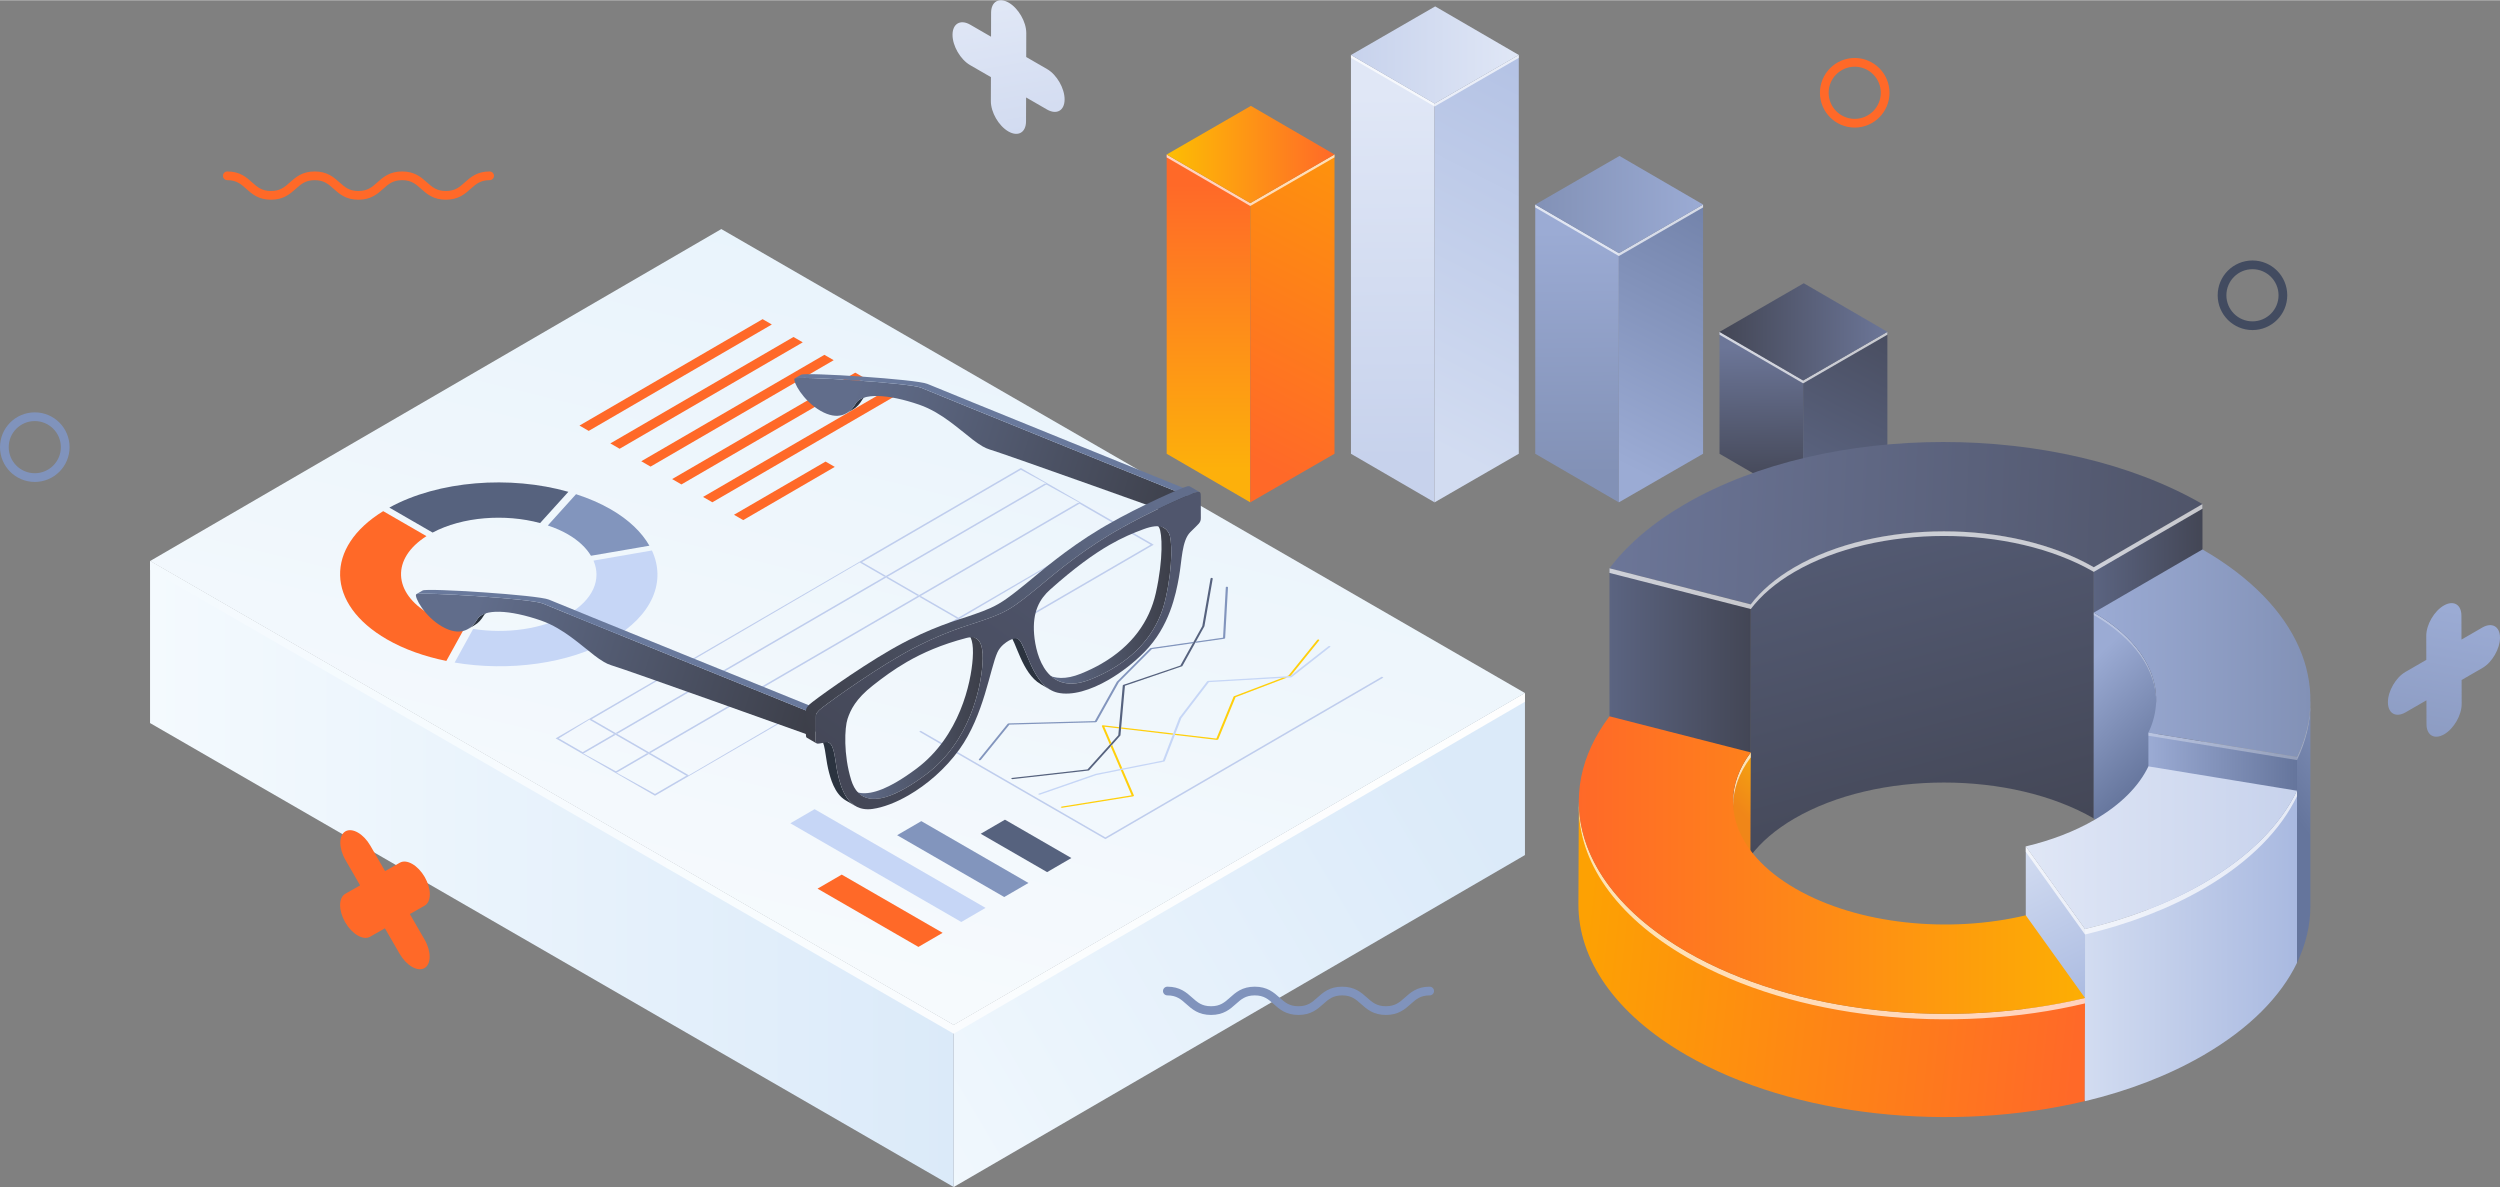 <?xml version="1.0" encoding="UTF-8"?> <svg xmlns="http://www.w3.org/2000/svg" xmlns:xlink="http://www.w3.org/1999/xlink" xml:space="preserve" width="1196px" height="568px" version="1.1" style="shape-rendering:geometricPrecision; text-rendering:geometricPrecision; image-rendering:optimizeQuality; fill-rule:evenodd; clip-rule:evenodd" viewBox="0 0 234608 111371"><rect x="0" y="0" width="234608" height="111371" fill="#808080" stroke="none"/> <defs> <style type="text/css"> .str0 {stroke:#424B60;stroke-width:817.553} .str2 {stroke:#FF6928;stroke-width:817.553} .str1 {stroke:#8093BC;stroke-width:817.553;stroke-linecap:round} .str3 {stroke:#FF6928;stroke-width:817.553;stroke-linecap:round} .fil50 {fill:none;fill-rule:nonzero} .fil23 {fill:#2B333F;fill-rule:nonzero} .fil18 {fill:#56627E;fill-rule:nonzero} .fil26 {fill:#69799C;fill-rule:nonzero} .fil19 {fill:#8295BD;fill-rule:nonzero} .fil20 {fill:#BFCDED;fill-rule:nonzero} .fil21 {fill:#C6D6F6;fill-rule:nonzero} .fil17 {fill:#FF6928;fill-rule:nonzero} .fil22 {fill:#FFCF0C;fill-rule:nonzero} .fil38 {fill:white;fill-rule:nonzero;fill-opacity:0.302} .fil2 {fill:white;fill-rule:nonzero;fill-opacity:0.702} .fil40 {fill:url(#id0);fill-rule:nonzero} .fil9 {fill:url(#id1);fill-rule:nonzero} .fil12 {fill:url(#id2);fill-rule:nonzero} .fil3 {fill:url(#id3);fill-rule:nonzero} .fil42 {fill:url(#id4);fill-rule:nonzero} .fil24 {fill:url(#id5);fill-rule:nonzero} .fil6 {fill:url(#id6);fill-rule:nonzero} .fil35 {fill:url(#id7);fill-rule:nonzero} .fil7 {fill:url(#id8);fill-rule:nonzero} .fil15 {fill:url(#id9);fill-rule:nonzero} .fil39 {fill:url(#id10);fill-rule:nonzero} .fil44 {fill:url(#id11);fill-rule:nonzero} .fil36 {fill:url(#id12);fill-rule:nonzero} .fil30 {fill:url(#id13);fill-rule:nonzero} .fil47 {fill:url(#id14);fill-rule:nonzero} .fil29 {fill:url(#id15);fill-rule:nonzero} .fil10 {fill:url(#id16);fill-rule:nonzero} .fil14 {fill:url(#id17);fill-rule:nonzero} .fil27 {fill:url(#id18);fill-rule:nonzero} .fil0 {fill:url(#id19);fill-rule:nonzero} .fil4 {fill:url(#id20);fill-rule:nonzero} .fil28 {fill:url(#id21);fill-rule:nonzero} .fil31 {fill:url(#id22);fill-rule:nonzero} .fil5 {fill:url(#id23);fill-rule:nonzero} .fil33 {fill:url(#id24);fill-rule:nonzero} .fil32 {fill:url(#id25);fill-rule:nonzero} .fil13 {fill:url(#id26);fill-rule:nonzero} .fil34 {fill:url(#id27);fill-rule:nonzero} .fil46 {fill:url(#id28);fill-rule:nonzero} .fil37 {fill:url(#id29);fill-rule:nonzero} .fil1 {fill:url(#id30);fill-rule:nonzero} .fil8 {fill:url(#id31);fill-rule:nonzero} .fil16 {fill:url(#id32);fill-rule:nonzero} .fil48 {fill:url(#id33);fill-rule:nonzero} .fil45 {fill:url(#id34);fill-rule:nonzero} .fil11 {fill:url(#id35);fill-rule:nonzero} .fil25 {fill:url(#id36);fill-rule:nonzero} .fil43 {fill:url(#id37);fill-rule:nonzero} .fil49 {fill:url(#id38);fill-rule:nonzero} .fil41 {fill:url(#id39);fill-rule:nonzero} </style> <linearGradient id="id0" gradientUnits="userSpaceOnUse" x1="196488" y1="61273.8" x2="216816" y2="61273.8"> <stop offset="0" style="stop-opacity:1; stop-color:#9BABD4"></stop> <stop offset="1" style="stop-opacity:1; stop-color:#8291B6"></stop> </linearGradient> <linearGradient id="id1" gradientUnits="userSpaceOnUse" xlink:href="#id0" x1="159822" y1="19171.2" x2="144072" y2="19171.2"> </linearGradient> <linearGradient id="id2" gradientUnits="userSpaceOnUse" x1="177117" y1="31117.8" x2="161366" y2="31117.8"> <stop offset="0" style="stop-opacity:1; stop-color:#6C7698"></stop> <stop offset="1" style="stop-opacity:1; stop-color:#434655"></stop> </linearGradient> <linearGradient id="id3" gradientUnits="userSpaceOnUse" x1="125234" y1="14473.8" x2="109483" y2="14473.8"> <stop offset="0" style="stop-opacity:1; stop-color:#FF6928"></stop> <stop offset="1" style="stop-opacity:1; stop-color:#FDBE03"></stop> </linearGradient> <linearGradient id="id4" gradientUnits="userSpaceOnUse" x1="190105" y1="79529.5" x2="215558" y2="79529.5"> <stop offset="0" style="stop-opacity:1; stop-color:#E0E7F6"></stop> <stop offset="1" style="stop-opacity:1; stop-color:#C7D2EC"></stop> </linearGradient> <linearGradient id="id5" gradientUnits="userSpaceOnUse" x1="75941.3" y1="67694.9" x2="76552.2" y2="67694.9"> <stop offset="0" style="stop-opacity:1; stop-color:#50566D"></stop> <stop offset="1" style="stop-opacity:1; stop-color:#434655"></stop> </linearGradient> <linearGradient id="id6" gradientUnits="userSpaceOnUse" xlink:href="#id4" x1="142527" y1="5137.28" x2="126778" y2="5137.28"> </linearGradient> <linearGradient id="id7" gradientUnits="userSpaceOnUse" x1="151039" y1="66786.3" x2="164298" y2="66786.3"> <stop offset="0" style="stop-opacity:1; stop-color:#5B6481"></stop> <stop offset="1" style="stop-opacity:1; stop-color:#434655"></stop> </linearGradient> <linearGradient id="id8" gradientUnits="userSpaceOnUse" xlink:href="#id0" x1="147890" y1="21629.7" x2="148098" y2="44452.1"> </linearGradient> <linearGradient id="id9" gradientUnits="userSpaceOnUse" x1="14081.2" y1="74804.9" x2="143106" y2="74804.9"> <stop offset="0" style="stop-opacity:1; stop-color:#F4FAFE"></stop> <stop offset="1" style="stop-opacity:1; stop-color:#FEFEFE"></stop> </linearGradient> <linearGradient id="id10" gradientUnits="userSpaceOnUse" x1="201613" y1="79529.5" x2="215558" y2="79529.5"> <stop offset="0" style="stop-opacity:1; stop-color:#9BABD4"></stop> <stop offset="1" style="stop-opacity:1; stop-color:#65759C"></stop> </linearGradient> <linearGradient id="id11" gradientUnits="userSpaceOnUse" x1="195664" y1="88747.3" x2="215558" y2="88747.3"> <stop offset="0" style="stop-opacity:1; stop-color:#D2DCF1"></stop> <stop offset="1" style="stop-opacity:1; stop-color:#A9B9E0"></stop> </linearGradient> <linearGradient id="id12" gradientUnits="userSpaceOnUse" xlink:href="#id7" x1="196488" y1="62031.1" x2="206687" y2="62031.1"> </linearGradient> <linearGradient id="id13" gradientUnits="userSpaceOnUse" x1="80021" y1="67156.1" x2="92221.7" y2="67156.1"> <stop offset="0" style="stop-opacity:1; stop-color:#616D8B"></stop> <stop offset="1" style="stop-opacity:1; stop-color:#3C3E48"></stop> </linearGradient> <linearGradient id="id14" gradientUnits="userSpaceOnUse" x1="148160" y1="81158.8" x2="195664" y2="81158.8"> <stop offset="0" style="stop-opacity:1; stop-color:#FF6928"></stop> <stop offset="1" style="stop-opacity:1; stop-color:#FDAE03"></stop> </linearGradient> <linearGradient id="id15" gradientUnits="userSpaceOnUse" xlink:href="#id13" x1="98171.2" y1="56555.5" x2="109920" y2="56555.5"> </linearGradient> <linearGradient id="id16" gradientUnits="userSpaceOnUse" xlink:href="#id2" x1="165229" y1="32513.2" x2="165349" y2="45604.5"> </linearGradient> <linearGradient id="id17" gradientUnits="userSpaceOnUse" x1="14081.2" y1="81998.1" x2="89497.9" y2="81998.1"> <stop offset="0" style="stop-opacity:1; stop-color:#F4FAFE"></stop> <stop offset="1" style="stop-opacity:1; stop-color:#DBEAF9"></stop> </linearGradient> <linearGradient id="id18" gradientUnits="userSpaceOnUse" xlink:href="#id5" x1="111453" y1="47448.2" x2="112064" y2="47448.2"> </linearGradient> <linearGradient id="id19" gradientUnits="userSpaceOnUse" x1="113285" y1="17349.8" x2="113527" y2="43998.6"> <stop offset="0" style="stop-opacity:1; stop-color:#FF6928"></stop> <stop offset="1" style="stop-opacity:1; stop-color:#FDB00B"></stop> </linearGradient> <linearGradient id="id20" gradientUnits="userSpaceOnUse" xlink:href="#id4" x1="130544" y1="8843.61" x2="130856" y2="43097.9"> </linearGradient> <linearGradient id="id21" gradientUnits="userSpaceOnUse" xlink:href="#id13" x1="79847.2" y1="38052.8" x2="112029" y2="47913.3"> </linearGradient> <linearGradient id="id22" gradientUnits="userSpaceOnUse" xlink:href="#id13" x1="109131" y1="47839.1" x2="75440.6" y2="69877.8"> </linearGradient> <linearGradient id="id23" gradientUnits="userSpaceOnUse" xlink:href="#id11" x1="131345" y1="40186.1" x2="153754" y2="-3377.74"> </linearGradient> <linearGradient id="id24" gradientUnits="userSpaceOnUse" xlink:href="#id7" x1="172042" y1="34271.4" x2="184817" y2="81361.3"> </linearGradient> <linearGradient id="id25" gradientUnits="userSpaceOnUse" xlink:href="#id5" x1="102226" y1="50490.6" x2="81938.3" y2="78571.5"> </linearGradient> <linearGradient id="id26" gradientUnits="userSpaceOnUse" xlink:href="#id17" x1="77511.6" y1="111206" x2="138313" y2="75133.5"> </linearGradient> <linearGradient id="id27" gradientUnits="userSpaceOnUse" xlink:href="#id2" x1="150937" y1="47855.8" x2="229485" y2="51284.3"> </linearGradient> <linearGradient id="id28" gradientUnits="userSpaceOnUse" x1="195485" y1="92444.2" x2="148753" y2="87553.7"> <stop offset="0" style="stop-opacity:1; stop-color:#FF6928"></stop> <stop offset="1" style="stop-opacity:1; stop-color:#FDA103"></stop> </linearGradient> <linearGradient id="id29" gradientUnits="userSpaceOnUse" xlink:href="#id10" x1="193360" y1="64647.4" x2="201430" y2="73405.5"> </linearGradient> <linearGradient id="id30" gradientUnits="userSpaceOnUse" xlink:href="#id28" x1="115517" y1="42004.1" x2="133383" y2="7272.47"> </linearGradient> <linearGradient id="id31" gradientUnits="userSpaceOnUse" xlink:href="#id10" x1="150843" y1="42918.7" x2="166422" y2="12631.5"> </linearGradient> <linearGradient id="id32" gradientUnits="userSpaceOnUse" x1="61343.6" y1="129128" x2="102718" y2="-39503.7"> <stop offset="0" style="stop-opacity:1; stop-color:#FEFEFE"></stop> <stop offset="1" style="stop-opacity:1; stop-color:#DCEDFA"></stop> </linearGradient> <linearGradient id="id33" gradientUnits="userSpaceOnUse" xlink:href="#id4" x1="93664.5" y1="603.664" x2="97279.5" y2="21449.6"> </linearGradient> <linearGradient id="id34" gradientUnits="userSpaceOnUse" x1="164191" y1="77075.7" x2="173594" y2="68841.3"> <stop offset="0" style="stop-opacity:1; stop-color:#F08618"></stop> <stop offset="1" style="stop-opacity:1; stop-color:#FDDB02"></stop> </linearGradient> <linearGradient id="id35" gradientUnits="userSpaceOnUse" xlink:href="#id7" x1="170013" y1="45244.6" x2="179779" y2="26259.2"> </linearGradient> <linearGradient id="id36" gradientUnits="userSpaceOnUse" xlink:href="#id13" x1="44335.1" y1="58299.5" x2="76517" y2="68160"> </linearGradient> <linearGradient id="id37" gradientUnits="userSpaceOnUse" xlink:href="#id11" x1="187742" y1="80851.5" x2="194758" y2="95190"> </linearGradient> <linearGradient id="id38" gradientUnits="userSpaceOnUse" xlink:href="#id0" x1="230331" y1="57177.9" x2="226717" y2="78023.9"> </linearGradient> <linearGradient id="id39" gradientUnits="userSpaceOnUse" xlink:href="#id10" x1="229395" y1="68142.4" x2="216325" y2="77912"> </linearGradient> </defs> <g id="Слой_x0020_1">  <g id="_304907472"> <polygon class="fil0" points="109484,14476 109484,42559 117330,47119 117330,19035 "></polygon> <polygon class="fil1" points="117330,19035 117330,47119 125235,42557 125234,14473 "></polygon> <polygon class="fil2" points="117330,19035 125234,14473 125235,14742 117330,19307 109484,14746 109484,14476 "></polygon> <polygon class="fil3" points="109484,14476 117330,19035 125234,14473 117387,9912 "></polygon> <g> <polygon class="fil4" points="126778,5139 126778,42559 134625,47119 134625,9698 "></polygon> <polygon class="fil5" points="134625,9698 134625,47119 142528,42557 142528,5136 "></polygon> <polygon class="fil2" points="134625,9698 142528,5136 142528,5406 134625,9970 126778,5409 126778,5139 "></polygon> <polygon class="fil6" points="126778,5139 134625,9698 142528,5136 134681,576 "></polygon> </g> <g> <polygon class="fil7" points="144072,19173 144072,42559 151919,47119 151919,23732 "></polygon> <polygon class="fil8" points="151919,23732 151919,47119 159823,42557 159822,19170 "></polygon> <polygon class="fil2" points="151919,23732 159822,19170 159823,19440 151919,24004 144072,19443 144072,19173 "></polygon> <polygon class="fil9" points="144072,19173 151919,23732 159822,19170 151975,14610 "></polygon> </g> <g> <polygon class="fil10" points="161366,31120 161366,42559 169213,47119 169213,35679 "></polygon> <polygon class="fil11" points="169213,35679 169213,47119 177117,42557 177117,31116 "></polygon> <polygon class="fil2" points="169213,35679 177117,31116 177117,31386 169213,35950 161366,31389 161366,31120 "></polygon> <polygon class="fil12" points="161366,31120 169213,35679 177117,31116 169270,26556 "></polygon> </g> <polygon class="fil13" points="143106,65013 143106,80218 89498,111371 89498,96167 "></polygon> <polygon class="fil14" points="89498,96167 89498,111371 14081,67830 14082,52625 "></polygon> <polygon class="fil15" points="89498,96167 14082,52625 14081,67830 14082,53443 89498,96984 143106,65831 143106,65013 "></polygon> <polygon class="fil16" points="143106,65013 89498,96167 14082,52625 67690,21472 "></polygon> <g> <polygon class="fil17" points="72431,30427 55246,40413 54380,39912 71565,29926 "></polygon> </g> <g> <polygon class="fil17" points="84034,37125 66849,47112 65977,46609 83162,36622 "></polygon> </g> <g> <polygon class="fil17" points="78338,43791 69746,48785 68879,48284 77472,43291 "></polygon> </g> <g> <path class="fil18" d="M53337 46130l-2652 2932c-3292,-892 -7287,-597 -10088,892l-4060 -2345c4616,-2537 11345,-3031 16800,-1479z"></path> </g> <g> <path class="fil19" d="M57310 47769c1718,991 2922,2167 3632,3418l-5484 943c-442,-736 -1159,-1432 -2177,-2019 -574,-332 -1204,-600 -1872,-823l2648 -2935c1162,377 2262,844 3253,1416z"></path> </g> <g> <polygon class="fil20" points="80823,52681 80896,52723 83141,54019 83000,54101 80756,52804 80683,52763 "></polygon> </g> <g> <polygon class="fil20" points="83146,54184 83287,54103 86257,55818 86116,55899 "></polygon> </g> <g> <polygon class="fil20" points="105053,49236 108268,51092 93079,59919 89937,58105 89791,58021 86262,55984 86403,55902 89931,57939 90077,58024 93073,59754 107977,51092 104980,49363 104908,49321 "></polygon> </g> <g> <polygon class="fil18" points="113717,54196 113811,54263 113029,58744 112235,60179 112161,60310 110949,62493 105569,64331 105216,68237 105205,68354 105147,68990 104365,69869 104224,70026 102212,72257 102139,72287 95005,73094 94885,73049 94963,72980 102054,72178 104150,69852 104291,69695 104944,68969 105002,68331 105013,68213 105366,64291 105412,64247 110767,62435 111929,60344 112002,60213 112826,58729 113607,54247 "></polygon> </g> <g> <polygon class="fil19" points="112235,60179 114773,59817 115033,55076 115141,55020 115241,55083 114971,59865 114899,59919 112161,60310 "></polygon> </g> <g> <path class="fil17" d="M40022 50289c-3287,2085 -3181,5318 321,7340 961,555 2087,958 3286,1218l-1742 3152c-2036,-413 -3949,-1085 -5578,-2025 -5741,-3315 -5854,-8648 -348,-12030l4061 2345z"></path> </g> <g> <path class="fil21" d="M61178 51635c1343,2884 86,6081 -3798,8339 -3977,2311 -9654,3035 -14716,2179l1741 -3159c3082,489 6509,33 8915,-1365 2354,-1368 3138,-3294 2375,-5044l5483 -950z"></path> </g> <g> <polygon class="fil22" points="120711,63445 120926,63364 123628,60009 123758,59983 123811,60061 121131,63385 121083,63424 "></polygon> </g> <g> <polygon class="fil22" points="110053,68924 105205,68354 105216,68237 110097,68809 "></polygon> </g> <g> <polygon class="fil20" points="98044,45358 98262,45400 83287,54103 83146,54184 57914,68848 57768,68764 83000,54101 83141,54019 "></polygon> </g> <g> <polygon class="fil22" points="103634,68171 104291,69695 104150,69852 103400,68107 103426,68049 103520,68037 105013,68213 105002,68331 "></polygon> </g> <g> <polygon class="fil20" points="101160,47157 101378,47200 86403,55902 86262,55984 61030,70647 60884,70563 86116,55899 86257,55818 "></polygon> </g> <g> <polygon class="fil19" points="102914,67718 102826,67757 94726,67977 92030,71304 91895,71329 91847,71253 94565,67896 94648,67860 102742,67643 104807,63951 107932,60812 107999,60784 112002,60213 111929,60344 108094,60892 105000,63997 "></polygon> </g> <g> <polygon class="fil22" points="104224,70026 104365,69869 105326,72100 105133,72138 "></polygon> </g> <g> <polygon class="fil21" points="124828,60594 124844,60676 121224,63517 121151,63542 120776,63563 120334,63590 113448,63990 110862,67375 110299,68833 110255,68948 109308,71404 109246,71445 105376,72216 105181,72254 102901,72708 97578,74556 97438,74534 97473,74453 102806,72600 105133,72138 105326,72100 109125,71346 110053,68924 110097,68809 110659,67341 113287,63909 113370,63872 120711,63445 121083,63424 121131,63385 124682,60606 "></polygon> </g> <g> <polygon class="fil20" points="105053,49236 104908,49321 90078,58024 89931,57939 104834,49279 101306,47241 101232,47115 98190,45443 98116,45316 95799,44062 80896,52723 80683,52763 55523,67468 55305,67510 52433,69264 54677,70560 54750,70687 57793,72359 57866,72486 61468,74481 64413,72769 64631,72727 89791,58021 89937,58105 61468,74649 52141,69264 95799,43893 "></polygon> </g> <g> <polygon class="fil22" points="106418,74637 106345,74710 99671,75782 99541,75743 99613,75671 106194,74610 105181,72254 105376,72216 "></polygon> </g> <g> <polygon class="fil20" points="129825,63563 103731,78726 86261,68640 86406,68556 103729,78558 129678,63478 "></polygon> </g> <g> <polygon class="fil18" points="100541,80495 98265,81818 92032,78220 94309,76897 "></polygon> </g> <g> <polygon class="fil21" points="92488,85175 90212,86498 74167,77235 76443,75912 "></polygon> </g> <g> <polygon class="fil17" points="81132,35450 63947,45437 63075,44933 80260,34947 "></polygon> </g> <g> <polygon class="fil17" points="78235,33777 61050,43764 60178,43261 77363,33274 "></polygon> </g> <g> <polygon class="fil17" points="75333,32101 58148,42089 57277,41586 74461,31599 "></polygon> </g> <g> <polygon class="fil20" points="64631,72727 64486,72811 64413,72769 60885,70732 60739,70647 57769,68933 57623,68848 55378,67553 55305,67510 55450,67426 55523,67468 57768,68764 57914,68848 60884,70563 61030,70647 64558,72684 "></polygon> </g> <g> <polygon class="fil20" points="54677,70560 57623,68848 57769,68933 54823,70645 54750,70687 54604,70602 "></polygon> </g> <g> <polygon class="fil20" points="57793,72359 60739,70647 60885,70732 57939,72443 57866,72486 57720,72402 "></polygon> </g> <g> <polygon class="fil19" points="96512,82837 94241,84156 84188,78353 86459,77033 "></polygon> </g> <g> <polygon class="fil17" points="88459,87517 86187,88837 76719,83370 78990,82051 "></polygon> </g> <g> <polygon class="fil22" points="110255,68948 110299,68833 114150,69285 115762,65349 115803,65313 120334,63589 120775,63563 115948,65404 114322,69367 114203,69411 "></polygon> </g> <g> <g> <path class="fil23" d="M45208 57693l610 -354c-182,106 -324,239 -418,401 -222,378 -506,697 -860,903l-610 355c354,-206 638,-526 859,-902 95,-162 236,-296 419,-403z"></path> <polygon class="fil24" points="75941,66776 76552,66422 76552,68613 75941,68968 "></polygon> <path class="fil25" d="M75941 66776l0 2192c-849,-305 -16996,-6089 -18604,-6572 -212,-64 -432,-167 -660,-298 -588,-340 -1232,-874 -1952,-1456 -721,-579 -1517,-1203 -2406,-1716 -492,-284 -1013,-534 -1565,-724 -2932,-1013 -5369,-1128 -5965,-106 -598,1018 -1660,1625 -3314,670 -1654,-955 -2588,-2751 -2429,-3015 156,-270 10853,413 11860,851 1010,436 23835,9687 25035,10174z"></path> <path class="fil26" d="M39057 55741l611 -355c417,-243 10854,429 11848,861 1010,436 23835,9687 25036,10175l-611 354c-1200,-487 -24025,-9738 -25035,-10174 -994,-433 -11431,-1104 -11849,-861z"></path> </g> <g> <path class="fil23" d="M80719 37447l610 -355c-181,107 -323,241 -417,402 -221,377 -505,697 -860,903l-611 355c355,-205 639,-526 860,-902 94,-163 236,-297 418,-403z"></path> <polygon class="fil27" points="111453,46529 112064,46175 112064,48367 111453,48721 "></polygon> <path class="fil28" d="M111453 46529l0 2192c-848,-304 -16996,-6088 -18604,-6572 -213,-63 -432,-166 -660,-297 -587,-339 -1232,-875 -1952,-1456 -721,-579 -1517,-1203 -2406,-1717 -493,-283 -1012,-534 -1564,-724 -2933,-1012 -5370,-1127 -5966,-105 -599,1018 -1661,1624 -3315,670 -1653,-955 -2586,-2751 -2428,-3016 156,-270 10853,414 11859,852 1010,436 23835,9687 25036,10173z"></path> <path class="fil26" d="M74569 35494l612 -355c416,-242 10853,429 11848,862 1009,436 23834,9687 25035,10174l-611 354c-1201,-486 -24026,-9737 -25036,-10173 -993,-434 -11430,-1104 -11848,-862z"></path> </g> <g> <path class="fil29" d="M109695 50019c-108,-192 -244,-380 -461,-505 -290,-168 -580,-337 -870,-505 -13,-8 -32,-19 -45,-27 216,126 353,314 460,505 282,509 412,2902 -312,6141 -599,2678 -2254,4988 -5098,6631 -593,342 -1239,656 -1937,938 -1423,574 -2481,481 -3261,28l916 532c780,453 1837,546 3261,-28 698,-282 1344,-596 1937,-938 2844,-1643 4499,-3953 5097,-6632 726,-3238 595,-5631 313,-6140z"></path> <path class="fil23" d="M98562 64707l-914 -533c-1757,-1020 -2299,-4049 -2924,-4685 -26,-28 -54,-49 -83,-66l915 532c30,17 58,38 84,65 625,637 1167,3666 2922,4687z"></path> <path class="fil30" d="M91623 59896l-915 -532c435,254 676,950 575,2404 -159,2304 -1223,7291 -5260,10326 -699,523 -1344,954 -1936,1297 -1836,1059 -3179,1271 -4066,756 306,177 611,355 916,533 887,514 2229,302 4066,-757 592,-342 1238,-773 1935,-1298 4038,-3034 5101,-8021 5261,-10325 100,-1453 -140,-2150 -576,-2404z"></path> <path class="fil23" d="M80287 75624c-304,-177 -610,-354 -915,-532 -1073,-623 -1448,-2085 -1661,-2986 -255,-1091 -278,-2640 -811,-2949l916 532c532,309 556,1858 811,2948 212,902 588,2364 1660,2987z"></path> <path class="fil31" d="M111668 45626c-50,-28 -124,-33 -235,-17 -315,47 -4366,1786 -7613,3661 -179,104 -356,207 -530,311 -3318,1986 -5851,4228 -6736,4943 -884,714 -1903,1576 -2856,2126 -957,552 -1979,869 -2863,1177 -887,307 -3424,993 -6742,2839 -174,95 -350,196 -530,300 -3244,1872 -7294,4809 -7608,5126 -335,337 -335,479 -333,899 1,419 5,1458 5,1926 1,165 23,252 90,290 305,178 611,355 916,533 -66,-39 -90,-126 -90,-291 -1,-467 -4,-1507 -5,-1926 -2,-420 -2,-562 333,-898 313,-317 4363,-3255 7608,-5128 179,-104 356,-204 529,-300 3319,-1846 5857,-2531 6742,-2839 886,-307 1907,-623 2863,-1176 954,-550 1973,-1412 2858,-2126 884,-715 3417,-2957 6736,-4942 173,-105 349,-209 529,-312 3247,-1874 7298,-3614 7613,-3661 110,-17 185,-12 235,17l-916 -532z"></path> <path class="fil32" d="M112349 46141c334,-50 334,94 336,513 1,419 4,1458 5,1925 1,463 -176,518 -988,1334 -808,814 -781,2653 -1070,4246 -286,1588 -882,4614 -3229,6997 -980,996 -2161,1919 -3371,2618 -1688,975 -3435,1514 -4783,1206 -2314,-533 -2909,-4247 -3609,-4960 -280,-287 -825,-4 -978,83 -235,136 -782,484 -1060,1094 -693,1517 -1264,5905 -3568,9104 -1340,1859 -3085,3336 -4774,4310 -1210,700 -2392,1141 -3375,1279 -2353,330 -2963,-2001 -3258,-3253 -295,-1255 -281,-3120 -1091,-2997 -815,122 -992,272 -993,-191 -1,-467 -4,-1507 -5,-1926 -2,-420 -2,-562 333,-898 313,-317 4363,-3255 7608,-5128 179,-104 356,-204 529,-300 3319,-1846 5857,-2531 6742,-2839 886,-307 1907,-623 2863,-1176 954,-550 1973,-1412 2858,-2126 884,-715 3417,-2957 6736,-4942 173,-105 349,-209 529,-312 3247,-1874 7298,-3614 7613,-3661zm-2967 10018l0 0c726,-3238 595,-5631 313,-6140 -284,-505 -767,-980 -2385,-380 -943,348 -1962,767 -3194,1478 -1476,852 -3256,2124 -5573,4192 -975,871 -1669,2077 -1498,4192 173,2113 1260,5858 5303,4228 698,-282 1344,-596 1937,-938 2844,-1643 4499,-3953 5097,-6632zm-17183 6141l0 0c159,-2307 -540,-2708 -1516,-2453 -2322,609 -4104,1395 -5579,2247 -1230,711 -2249,1467 -3189,2207 -1619,1269 -2098,2300 -2376,3128 -280,833 -397,3370 344,5762 613,1979 2275,2375 5120,732 592,-342 1238,-773 1935,-1298 4038,-3034 5101,-8021 5261,-10325z"></path> </g> </g> <g> <path class="fil33" d="M196488 53208l0 23573c-7782,-4493 -20357,-4490 -28083,0 -1784,1037 -3145,2221 -4107,3486l0 -23572c961,-1266 2322,-2449 4106,-3486 7727,-4490 20301,-4494 28084,-1z"></path> <path class="fil34" d="M206687 47281l-10199 5927c-7783,-4493 -20357,-4489 -28084,1 -1784,1037 -3145,2220 -4106,3486l-13259 -3390c1647,-2185 4007,-4234 7094,-6027 13362,-7765 35098,-7765 48554,3z"></path> <polygon class="fil35" points="164298,56695 164298,80267 151040,76877 151039,53305 "></polygon> <polygon class="fil36" points="206687,47281 206687,70853 196488,76781 196488,53208 "></polygon> <path class="fil2" d="M151039 53740l13259 3390c961,-1267 2322,-2450 4106,-3487 7727,-4490 20301,-4494 28084,-1l10198 -5927 1 -434 -10199 5927c-7783,-4493 -20357,-4489 -28084,1 -1784,1037 -3145,2220 -4106,3486l-13259 -3390 0 435z"></path> </g> <g> <path class="fil37" d="M202341 65649l0 19323c9,-2961 -1942,-5926 -5853,-8185l0 -19323c3912,2259 5862,5224 5853,8185z"></path> <path class="fil38" d="M196488 57464l0 230c3912,2259 5862,5224 5853,8185l0 -230c9,-2961 -1941,-5926 -5853,-8185z"></path> <polygon class="fil39" points="215558,71010 215558,90333 201613,88048 201613,68726 "></polygon> <path class="fil40" d="M206687 51537c9134,5274 12089,12771 8871,19473l-13945 -2284c1861,-3876 156,-8212 -5125,-11262l10199 -5927z"></path> <path class="fil41" d="M216816 65694c-12,4443 13,14880 0,19323 -5,1790 -424,3580 -1258,5316l0 -19323c834,-1736 1254,-3525 1258,-5316z"></path> <g> <path class="fil38" d="M216812 69963c1,3728 8,8457 8,12053 0,-3533 -7,-8271 -8,-12053z"></path> <path class="fil38" d="M216816 65999c0,-99 0,-211 0,-305 -4,1791 -424,3580 -1258,5316l-13945 -2284 0 294 13945 2284c832,-1733 1251,-3518 1258,-5305z"></path> </g> </g> <g> <path class="fil42" d="M215558 74181c-1528,3166 -4424,6156 -8712,8648 -3304,1920 -7114,3360 -11182,4333l-5558 -7756c2358,-561 4564,-1395 6473,-2505 2478,-1440 4154,-3170 5034,-5005l13945 2285z"></path> <polygon class="fil43" points="195664,87162 195664,103314 190105,95558 190106,79406 "></polygon> <path class="fil44" d="M215558 74181l0 16152c-1528,3166 -4462,6156 -8750,8649 -3303,1919 -7077,3359 -11144,4332l0 -16152c4068,-973 7878,-2413 11182,-4333 4288,-2492 7184,-5482 8712,-8648z"></path> <path class="fil2" d="M206846 82829c-3304,1920 -7114,3360 -11182,4333l-5558 -7756 0 511 5558 7756c4068,-973 7878,-2413 11182,-4333 4288,-2492 7184,-5482 8712,-8649l0 -510c-1528,3166 -4424,6156 -8712,8648z"></path> </g> <path class="fil45" d="M162597 84867l38 -9686c4,-1567 559,-3134 1663,-4594l-38 9686c-1104,1461 -1658,3027 -1663,4594z"></path> <path class="fil2" d="M162635 75641c4,-1567 558,-3132 1661,-4592l2 -462c-1104,1460 -1659,3027 -1663,4594l0 460z"></path> <path class="fil46" d="M148123 84831c12,-4443 25,-5243 38,-9687 -15,5121 3363,10248 10130,14154 10125,5846 24955,7290 37373,4330l-38 9686c-12417,2960 -27247,1516 -37373,-4329 -6766,-3907 -10145,-9033 -10130,-14154z"></path> <path class="fil2" d="M148161 75655c-15,5121 3363,10248 10130,14154 10125,5846 24954,7290 37371,4330l2 -511c-12418,2960 -27248,1516 -37373,-4330 -6767,-3906 -10145,-9033 -10130,-14154 -13,4444 -12,4796 0,511z"></path> <path class="fil47" d="M164298 70587c-3191,4219 -1789,9324 4198,12780 5856,3382 14429,4216 21610,2505l5558 7756c-12418,2960 -27248,1516 -37373,-4330 -10350,-5976 -12773,-14805 -7252,-22101l13259 3390z"></path> <path class="fil48" d="M98258 6456l-1955 -1129 6 -2247c4,-1048 -736,-2328 -1647,-2855 -913,-526 -1651,-99 -1654,949l-6 2247 -1955 -1129c-911,-526 -1656,-103 -1659,946 -2,1047 737,2321 1648,2847l1956 1129 -7 2246c-4,1049 731,2325 1642,2851 912,527 1656,103 1659,-945l7 -2245 1954 1128c913,527 1656,109 1659,-939 3,-1048 -735,-2327 -1648,-2854z"></path> <path class="fil49" d="M225738 63030l1955 -1130 -5 -2245c-4,-1049 735,-2328 1646,-2855 913,-526 1651,-99 1654,948l6 2248 1955 -1130c911,-525 1656,-102 1659,945 3,1048 -737,2323 -1648,2849l-1955 1129 6 2246c4,1048 -731,2324 -1642,2851 -912,527 -1656,102 -1658,-945l-7 -2247 -1955 1129c-912,526 -1656,109 -1659,-939 -3,-1048 736,-2328 1648,-2854z"></path> <path class="fil17" d="M38463 85754l1388 -790c644,-368 647,-1567 8,-2683 -320,-554 -743,-983 -1167,-1228 -422,-244 -846,-303 -1167,-120l-1389 792 -1380 -2390c-320,-554 -741,-982 -1163,-1226 -422,-243 -846,-303 -1171,-121 -645,367 -648,1573 -8,2681l1380 2391 -1389 791c-645,367 -649,1566 -7,2681 323,557 745,986 1168,1229 422,244 844,303 1167,120l1388 -792 1379 2389c321,556 743,984 1165,1228 424,244 847,304 1169,120 645,-373 648,-1573 8,-2682l-1379 -2390z"></path> <path class="fil50 str0" d="M214235 27686c0,1577 -1278,2856 -2856,2856 -1578,0 -2856,-1279 -2856,-2856 0,-1578 1278,-2857 2856,-2857 1578,0 2856,1279 2856,2857"></path> <path class="fil50 str1" d="M6120 41939c0,1576 -1279,2855 -2856,2855 -1577,0 -2855,-1279 -2855,-2855 0,-1578 1278,-2857 2855,-2857 1577,0 2856,1279 2856,2857"></path> <path class="fil50 str2" d="M176908 8683c0,1577 -1279,2856 -2855,2856 -1578,0 -2856,-1279 -2856,-2856 0,-1577 1278,-2857 2856,-2857 1576,0 2855,1280 2855,2857"></path> <path class="fil50 str3" d="M21331 16475c2050,0 2050,1834 4100,1834 2052,0 2052,-1834 4102,-1834 2050,0 2050,1834 4100,1834 2052,0 2052,-1834 4104,-1834 2051,0 2051,1834 4105,1834 2053,0 2053,-1834 4106,-1834"></path> <path class="fil50 str1" d="M109548 92978c2050,0 2050,1835 4100,1835 2052,0 2052,-1835 4101,-1835 2051,0 2051,1835 4101,1835 2051,0 2051,-1835 4103,-1835 2052,0 2052,1835 4105,1835 2054,0 2054,-1835 4107,-1835"></path> </g> </g> </svg> 
